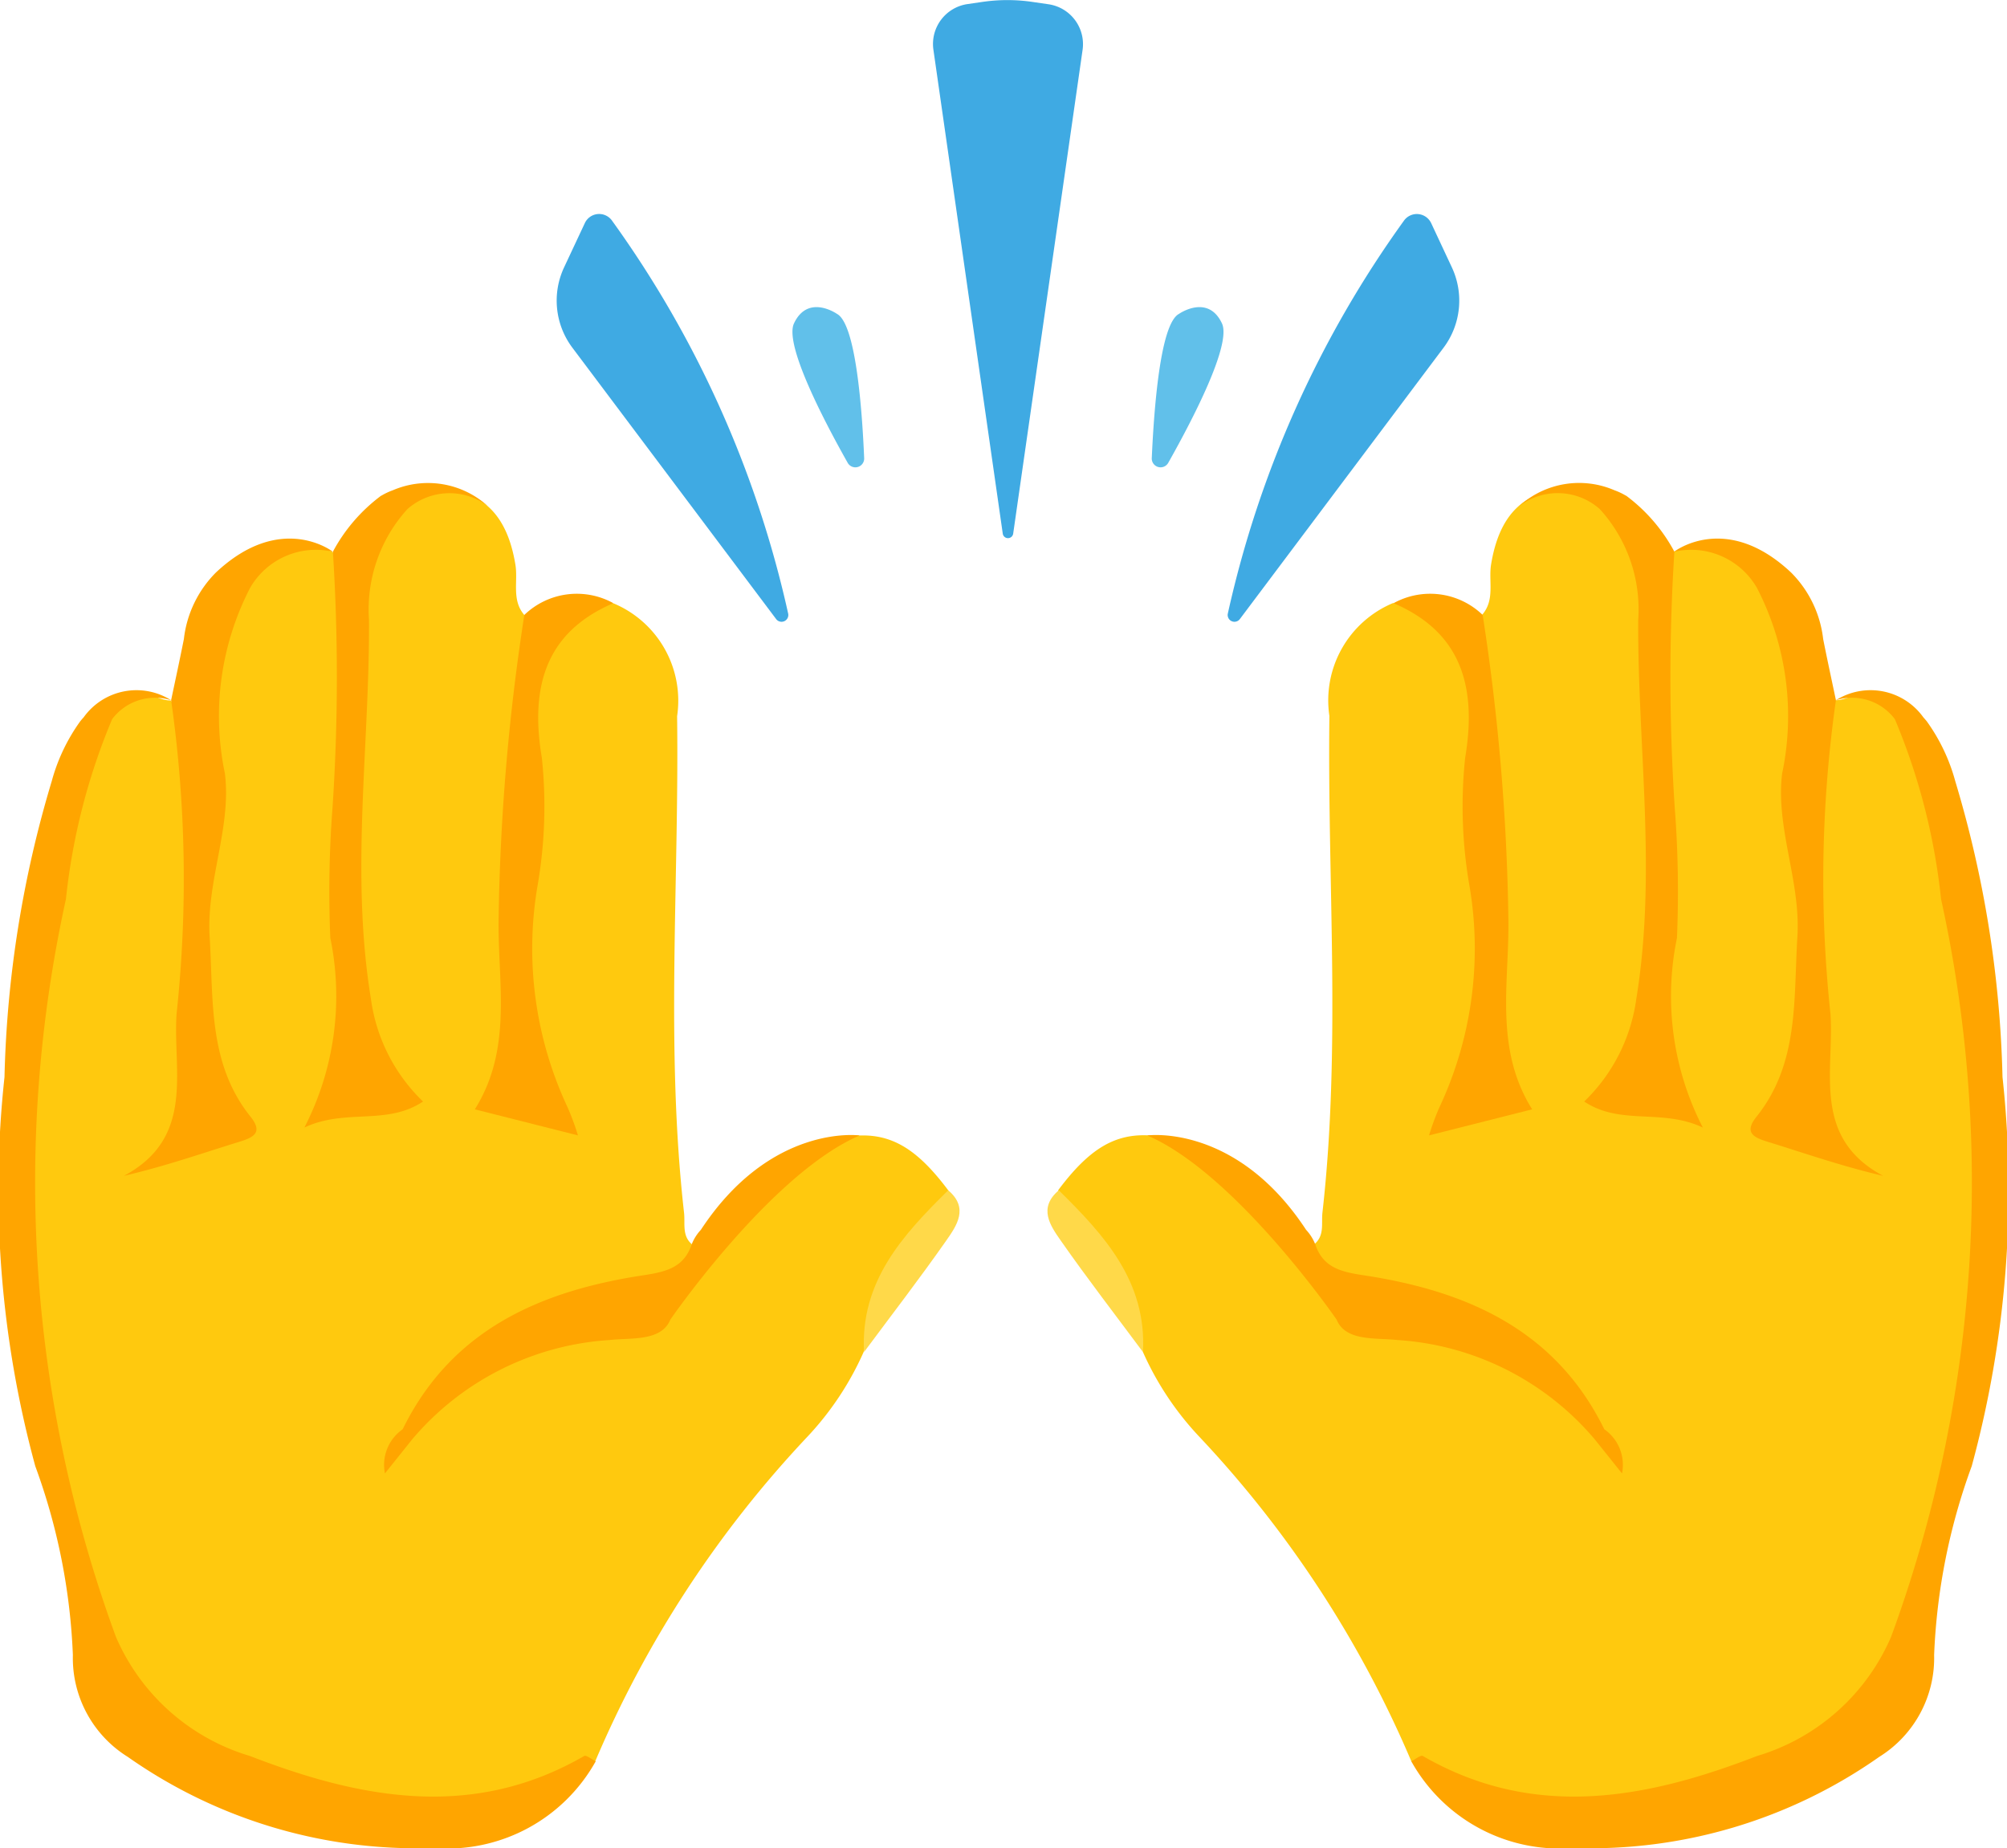<svg xmlns="http://www.w3.org/2000/svg" width="44.203" height="40.709" viewBox="0 0 44.203 40.709">
  <g id="Groupe_17" data-name="Groupe 17" transform="translate(0)">
    <g id="Groupe_14" data-name="Groupe 14" transform="translate(0 10.639)">
      <g id="Groupe_13" data-name="Groupe 13" transform="translate(0 0)">
        <path id="Tracé_17" data-name="Tracé 17" d="M2959.02,1134.441c-.9-1.2-1.614-1.447-2.947-1-.516.445-1.2.658-1.637,1.215l-.159.156c-.277.493-.771.83-1,1.349a2.4,2.4,0,0,1-2.157,1.382,5.416,5.416,0,0,0-3.96,2.185c-.089.1-.12.24-.244.308.1-.113.172-.246.263-.364a7.108,7.108,0,0,1,5.11-3.088c.563-.077,1.111-.2,1.087-.953-.224-.19-.147-.454-.174-.693-.411-3.641-.106-7.293-.153-10.939a2.323,2.323,0,0,0-1.4-2.485c-1.047-.034-1.528.606-1.767,1.509a4.208,4.208,0,0,0-.113.615,7.756,7.756,0,0,0-.082-1.864c-.29-.331-.137-.744-.2-1.116-.172-1.041-.686-1.674-1.807-1.669a2.273,2.273,0,0,0-1.666,2.447c-.055,1.458-.175,2.915-.2,4.372-.035,2.222-.167,4.471.893,6.595-.361-.168-1.108.69-1.044-.354.19-3.094-.028-6.193.2-9.286a3.9,3.9,0,0,0-.4-2.381c-.354-.134-.7-.352-1.093-.11-1.584.885-1.783,2.371-1.648,3.953a11.251,11.251,0,0,1-.118,2.762,13.287,13.287,0,0,0-.162,1.684c.021-.645.027-1.289,0-1.933-.037-1.028.186-2.158-.546-3.085-.369,0-.7-.4-1.1-.1a3.9,3.9,0,0,0-1.078,1.939c-.3,2.153-.925,4.255-1.037,6.433a32.365,32.365,0,0,0,1.257,11.091,5.963,5.963,0,0,0,3.826,4.258c2.5.894,5.04,1.368,7.48-.252a24.21,24.21,0,0,1,4.682-7.161,6.663,6.663,0,0,0,1.228-1.851,7.414,7.414,0,0,1,1.509-2.847C2958.86,1134.967,2959.1,1134.772,2959.02,1134.441Zm-9.414-9.175c.046-.414.1-.831.131-1.25a5.945,5.945,0,0,0,.047.916,5.388,5.388,0,0,1,.03,1.813,12.138,12.138,0,0,0,.375,5.923c-.678.013-1.065-.107-.878-.906a7.584,7.584,0,0,0,.13-2.238A23.785,23.785,0,0,1,2949.607,1125.266Zm-7.679,8.321c-.076.032-.128.062-.179.033a1.517,1.517,0,0,0,.5-1.223c.059-1.183.15-2.366.193-3.55a10.4,10.4,0,0,0,.349,2.911C2943.151,1133.074,2943.18,1133.065,2941.927,1133.586Z" transform="translate(-2938.136 -1118.864)" fill="#ffc90e"/>
        <path id="Tracé_18" data-name="Tracé 18" d="M3059.891,1146.753c-1.355.582-1.87,1.661-1.575,3.407a10.218,10.218,0,0,1-.1,2.847,8.23,8.23,0,0,0,.67,4.856,5.663,5.663,0,0,1,.225.612l-2.271-.574c.83-1.326.511-2.759.523-4.134a47.9,47.9,0,0,1,.567-6.755A1.666,1.666,0,0,1,3059.891,1146.753Z" transform="translate(-3046.382 -1144.107)" fill="orange"/>
        <path id="Tracé_19" data-name="Tracé 19" d="M3158.613,1306.158c-.085-1.554.85-2.576,1.854-3.563.459.39.188.778-.047,1.113C3159.838,1304.539,3159.218,1305.343,3158.613,1306.158Z" transform="translate(-3139.583 -1287.018)" fill="#ffd949"/>
        <path id="Tracé_20" data-name="Tracé 20" d="M3127.89,1290.672c.13.056.435.072.094.269-.569.328-1.153.632-1.73.946A2.114,2.114,0,0,1,3127.89,1290.672Z" transform="translate(-3109.952 -1276.099)" fill="orange"/>
        <path id="Tracé_21" data-name="Tracé 21" d="M3040.144,1290.231a1.011,1.011,0,0,0-.2.315c-.172.519-.569.61-1.068.686-2.258.343-4.219,1.191-5.3,3.392a.955.955,0,0,0-.39.972l.6-.75h0a6.206,6.206,0,0,1,4.346-2.188c.471-.054,1.14.038,1.34-.45,0,0,2.213-3.215,4.17-4.056C3043.643,1288.153,3041.69,1287.878,3040.144,1290.231Z" transform="translate(-3024.708 -1273.783)" fill="orange"/>
        <path id="Tracé_22" data-name="Tracé 22" d="M2945.479,1195.217c-2.455,1.418-4.928.942-7.36,0a4.662,4.662,0,0,1-2.954-2.627,29.034,29.034,0,0,1-1.1-16.245,13.972,13.972,0,0,1,1.018-3.965,1.18,1.18,0,0,1,1.3-.416,1.43,1.43,0,0,0-1.929.378c-.024.025-.046.051-.067.077l-.008.01h0a4.085,4.085,0,0,0-.627,1.319,24.542,24.542,0,0,0-1.04,6.516,23.139,23.139,0,0,0,.678,8.569,13.62,13.62,0,0,1,.828,4.16,2.562,2.562,0,0,0,1.209,2.243,11.058,11.058,0,0,0,6.735,2.007,3.745,3.745,0,0,0,3.571-1.909C2945.646,1195.291,2945.525,1195.19,2945.479,1195.217Z" transform="translate(-2932.613 -1167.18)" fill="orange"/>
        <path id="Tracé_23" data-name="Tracé 23" d="M2969.646,1132.382s-1.14-.893-2.577.458h0a2.467,2.467,0,0,0-.705,1.464c-.089.45-.187.9-.281,1.347a27.918,27.918,0,0,1,.12,6.91c-.085,1.255.417,2.724-1.16,3.567.909-.212,1.706-.492,2.513-.741.328-.1.567-.2.275-.563-.943-1.178-.813-2.593-.9-3.965-.074-1.222.485-2.4.336-3.595a6.153,6.153,0,0,1,.556-4.087A1.672,1.672,0,0,1,2969.646,1132.382Z" transform="translate(-2962.314 -1130.869)" fill="orange"/>
        <path id="Tracé_24" data-name="Tracé 24" d="M3016.3,1118.066a1.963,1.963,0,0,0-2.095-.347,1.408,1.408,0,0,0-.241.113l-.016.007h0a3.741,3.741,0,0,0-1.06,1.231,43.625,43.625,0,0,1-.008,5.635,24.2,24.2,0,0,0-.049,2.874,6.323,6.323,0,0,1-.571,4.175c.906-.427,1.809-.037,2.613-.573a3.859,3.859,0,0,1-1.148-2.263c-.456-2.789-.027-5.565-.042-8.346a3.286,3.286,0,0,1,.846-2.439A1.4,1.4,0,0,1,3016.3,1118.066Z" transform="translate(-3005.556 -1117.559)" fill="orange"/>
      </g>
    </g>
    <g id="Groupe_16" data-name="Groupe 16" transform="translate(23.069 10.639)">
      <g id="Groupe_15" data-name="Groupe 15" transform="translate(0 0)">
        <path id="Tracé_25" data-name="Tracé 25" d="M3209.783,1135.157a7.414,7.414,0,0,1,1.509,2.847,6.663,6.663,0,0,0,1.228,1.851,24.219,24.219,0,0,1,4.682,7.161c2.44,1.62,4.983,1.146,7.48.252a5.962,5.962,0,0,0,3.826-4.258,32.347,32.347,0,0,0,1.257-11.091c-.112-2.178-.74-4.28-1.037-6.433a3.893,3.893,0,0,0-1.078-1.939c-.4-.3-.729.1-1.1.1-.732.927-.509,2.057-.546,3.085-.023.644-.017,1.288,0,1.933a13.332,13.332,0,0,0-.162-1.684,11.239,11.239,0,0,1-.118-2.762c.135-1.582-.063-3.068-1.648-3.953-.392-.241-.738-.024-1.092.11a3.9,3.9,0,0,0-.4,2.381c.228,3.093.01,6.192.2,9.286.064,1.044-.683.186-1.044.354,1.059-2.124.928-4.373.893-6.595-.023-1.457-.144-2.914-.2-4.372a2.273,2.273,0,0,0-1.667-2.447c-1.121,0-1.634.628-1.806,1.669-.062.372.092.786-.2,1.116a7.756,7.756,0,0,0-.082,1.864,4.241,4.241,0,0,0-.113-.615c-.24-.9-.72-1.543-1.767-1.509a2.323,2.323,0,0,0-1.4,2.485c-.046,3.646.258,7.3-.153,10.939-.027.239.05.5-.174.693-.023.757.525.876,1.088.953a7.108,7.108,0,0,1,5.11,3.088c.091.118.163.251.263.364-.124-.068-.155-.209-.244-.308a5.415,5.415,0,0,0-3.96-2.185,2.4,2.4,0,0,1-2.157-1.382c-.232-.519-.726-.856-1-1.349l-.159-.156c-.432-.557-1.121-.77-1.637-1.215-1.333-.443-2.047-.2-2.947,1C3209.358,1134.772,3209.6,1134.967,3209.783,1135.157Zm9.234-5.634a7.584,7.584,0,0,0,.129,2.238c.188.8-.2.92-.878.906a12.141,12.141,0,0,0,.375-5.923,5.394,5.394,0,0,1,.029-1.813,5.915,5.915,0,0,0,.047-.916c.036.419.085.836.131,1.25A23.807,23.807,0,0,1,3219.016,1129.524Zm6.649,2.234a10.381,10.381,0,0,0,.349-2.911c.043,1.183.134,2.367.193,3.55a1.517,1.517,0,0,0,.5,1.223c-.051.029-.1,0-.179-.033C3225.278,1133.065,3225.307,1133.074,3225.666,1131.757Z" transform="translate(-3209.188 -1118.864)" fill="#ffc90e"/>
        <path id="Tracé_26" data-name="Tracé 26" d="M3297.214,1146.753c1.355.582,1.871,1.661,1.576,3.407a10.228,10.228,0,0,0,.1,2.847,8.226,8.226,0,0,1-.67,4.856,5.673,5.673,0,0,0-.225.612l2.271-.574c-.83-1.326-.511-2.759-.523-4.134a47.939,47.939,0,0,0-.567-6.755A1.667,1.667,0,0,0,3297.214,1146.753Z" transform="translate(-3289.59 -1144.107)" fill="orange"/>
        <path id="Tracé_27" data-name="Tracé 27" d="M3208.748,1306.158c.085-1.554-.851-2.576-1.854-3.563-.459.39-.188.778.047,1.113C3207.522,1304.539,3208.143,1305.343,3208.748,1306.158Z" transform="translate(-3206.644 -1287.018)" fill="#ffd949"/>
        <path id="Tracé_28" data-name="Tracé 28" d="M3241.893,1290.672c-.13.056-.435.072-.094.269.57.328,1.153.632,1.731.946A2.114,2.114,0,0,0,3241.893,1290.672Z" transform="translate(-3238.697 -1276.099)" fill="orange"/>
        <path id="Tracé_29" data-name="Tracé 29" d="M3236.267,1290.231a1.011,1.011,0,0,1,.2.315c.172.519.569.61,1.068.686,2.258.343,4.219,1.191,5.3,3.392a.955.955,0,0,1,.39.972l-.6-.75h0a6.206,6.206,0,0,0-4.346-2.188c-.471-.054-1.14.038-1.34-.45,0,0-2.214-3.215-4.17-4.056C3232.769,1288.153,3234.722,1287.878,3236.267,1290.231Z" transform="translate(-3230.57 -1273.783)" fill="orange"/>
        <path id="Tracé_30" data-name="Tracé 30" d="M3302.091,1195.217c2.455,1.418,4.929.942,7.36,0a4.662,4.662,0,0,0,2.954-2.627,29.036,29.036,0,0,0,1.1-16.245,13.981,13.981,0,0,0-1.018-3.965,1.18,1.18,0,0,0-1.3-.416,1.43,1.43,0,0,1,1.929.378c.023.025.045.051.067.077l.008.01h0a4.091,4.091,0,0,1,.627,1.319,24.532,24.532,0,0,1,1.04,6.516,23.134,23.134,0,0,1-.678,8.569,13.619,13.619,0,0,0-.828,4.16,2.563,2.563,0,0,1-1.209,2.243,11.058,11.058,0,0,1-6.735,2.007,3.745,3.745,0,0,1-3.571-1.909C3301.924,1195.291,3302.044,1195.19,3302.091,1195.217Z" transform="translate(-3293.823 -1167.18)" fill="orange"/>
        <path id="Tracé_31" data-name="Tracé 31" d="M3370.591,1132.382s1.14-.893,2.577.458h0a2.47,2.47,0,0,1,.706,1.464c.089.45.187.9.281,1.347a27.954,27.954,0,0,0-.12,6.91c.085,1.255-.417,2.724,1.16,3.567-.909-.212-1.707-.492-2.513-.741-.328-.1-.566-.2-.275-.563.943-1.178.813-2.593.9-3.965.075-1.222-.485-2.4-.336-3.595a6.147,6.147,0,0,0-.556-4.087A1.672,1.672,0,0,0,3370.591,1132.382Z" transform="translate(-3356.789 -1130.869)" fill="orange"/>
        <path id="Tracé_32" data-name="Tracé 32" d="M3330.07,1118.066a1.963,1.963,0,0,1,2.1-.347,1.414,1.414,0,0,1,.241.113l.016.007h0a3.739,3.739,0,0,1,1.06,1.231,43.669,43.669,0,0,0,.008,5.635,24.2,24.2,0,0,1,.049,2.874,6.321,6.321,0,0,0,.57,4.175c-.906-.427-1.809-.037-2.613-.573a3.862,3.862,0,0,0,1.148-2.263c.456-2.789.026-5.565.042-8.346a3.283,3.283,0,0,0-.846-2.439A1.4,1.4,0,0,0,3330.07,1118.066Z" transform="translate(-3319.679 -1117.559)" fill="orange"/>
      </g>
    </g>
    <path id="Tracé_33" data-name="Tracé 33" d="M3078.877,1047.355l-.456.973a1.728,1.728,0,0,0,.183,1.771l4.487,5.976a.149.149,0,0,0,.265-.12,23.473,23.473,0,0,0-3.888-8.667A.348.348,0,0,0,3078.877,1047.355Z" transform="translate(-3065.997 -1042.44)" fill="#3faae3"/>
    <path id="Tracé_34" data-name="Tracé 34" d="M3140.926,1071.678s-.637-.448-.947.207c-.219.461.65,2.13,1.182,3.073a.194.194,0,0,0,.363-.1C3141.478,1073.771,3141.339,1071.9,3140.926,1071.678Z" transform="translate(-3122.491 -1064.764)" fill="#61c0ea"/>
    <path id="Tracé_35" data-name="Tracé 35" d="M3177.807,991.214l-.343.05a.888.888,0,0,0-.751,1l1.528,10.662a.116.116,0,0,0,.23,0L3180,992.268a.888.888,0,0,0-.75-1l-.343-.05A3.807,3.807,0,0,0,3177.807,991.214Z" transform="translate(-3156.156 -991.174)" fill="#3faae3"/>
    <path id="Tracé_36" data-name="Tracé 36" d="M3258.274,1047.355l.455.973a1.728,1.728,0,0,1-.183,1.771l-4.486,5.976a.149.149,0,0,1-.265-.12,23.474,23.474,0,0,1,3.888-8.667A.349.349,0,0,1,3258.274,1047.355Z" transform="translate(-3226.753 -1042.44)" fill="#3faae3"/>
    <path id="Tracé_37" data-name="Tracé 37" d="M3234.549,1071.678s.637-.448.947.207c.219.461-.65,2.13-1.182,3.073a.194.194,0,0,1-.363-.1C3234,1073.771,3234.136,1071.9,3234.549,1071.678Z" transform="translate(-3208.584 -1064.764)" fill="#61c0ea"/>
  </g>
</svg>
